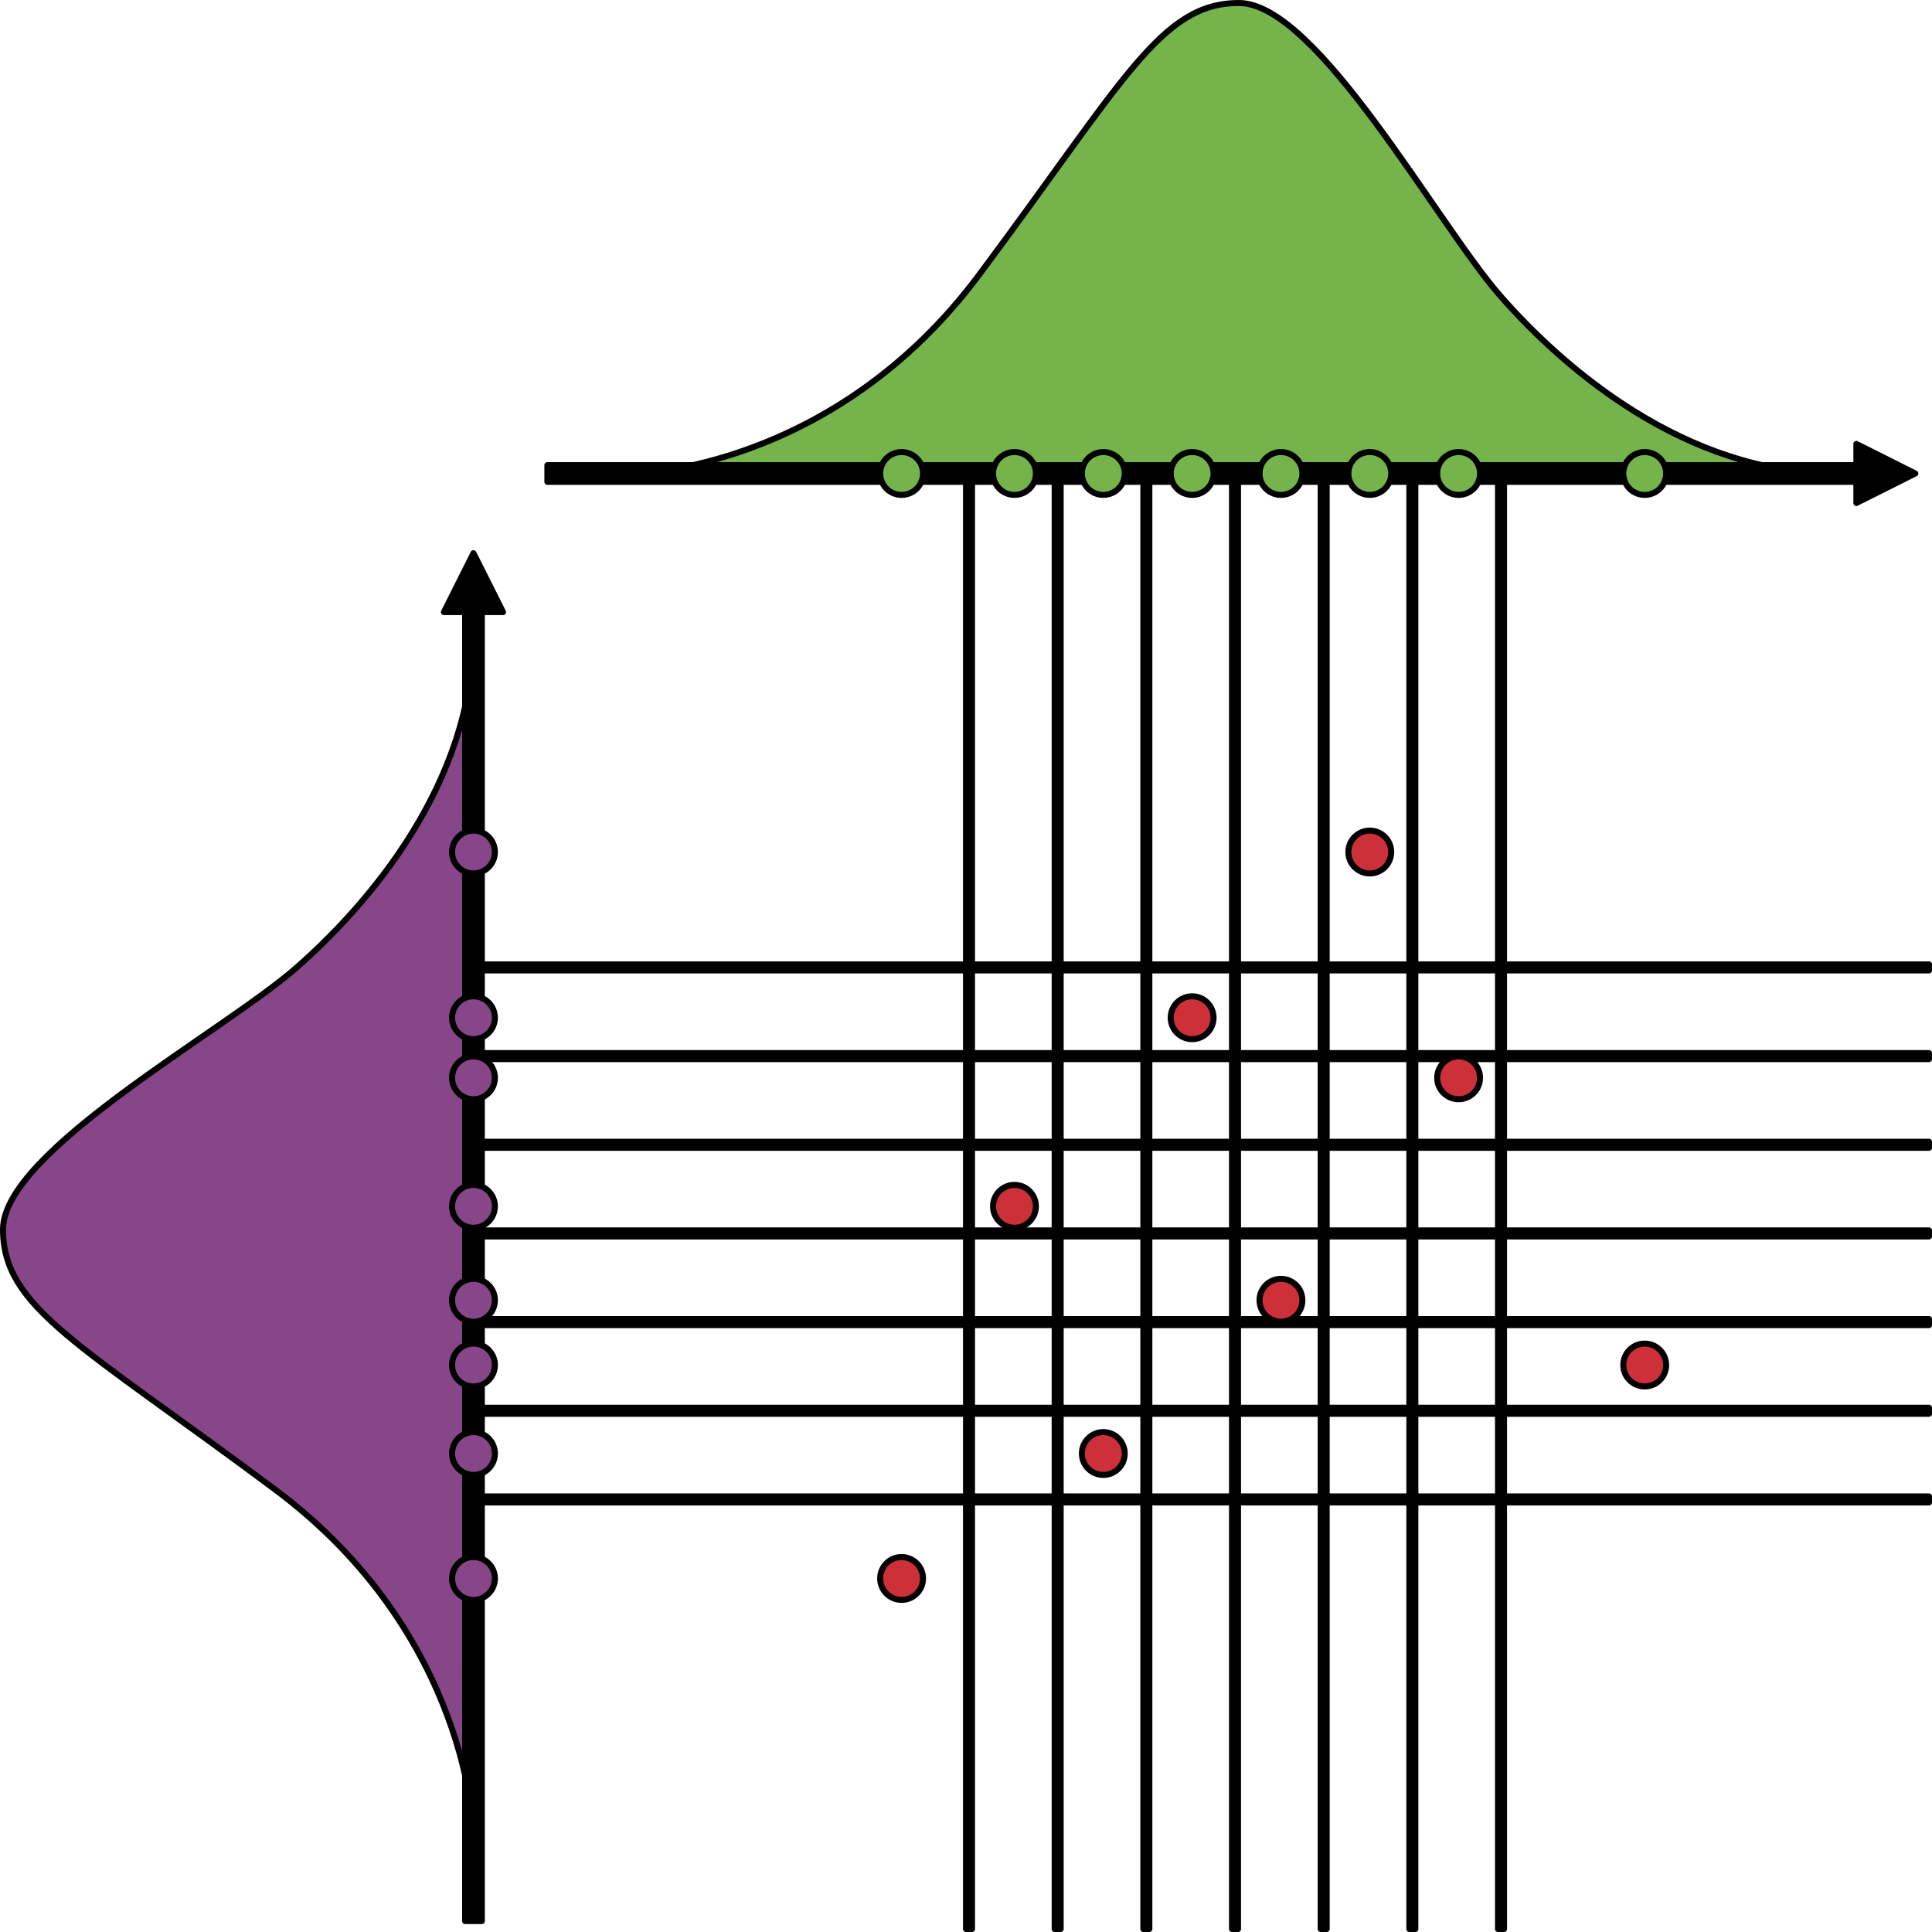 <?xml version="1.0" encoding="utf-8"?>
<!-- Created by: Science Figures, www.sciencefigures.org, Generator: Science Figures Editor -->
<svg version="1.1" id="Layer_1" xmlns="http://www.w3.org/2000/svg" xmlns:xlink="http://www.w3.org/1999/xlink" 
	 width="800px" height="800px" viewBox="0 0 321.34 321.34" enable-background="new 0 0 321.34 321.34" xml:space="preserve">
<g>
	<g>
		<path fill="#75B34B" d="M105.57,78.75c0,0,33-0.5,57.25-33S193.07,0.5,206.07,0.5s32.899,36.649,43.5,48.75
			c10.601,12.101,30.75,29.5,55.75,29.5C266.07,78.75,105.57,78.75,105.57,78.75z"/>
		<path fill="none" stroke="#000000" stroke-miterlimit="10" d="M105.57,78.75c0,0,33-0.5,57.25-33S193.07,0.5,206.07,0.5
			s32.899,36.649,43.5,48.75c10.601,12.101,30.75,29.5,55.75,29.5C266.07,78.75,105.57,78.75,105.57,78.75z"/>
		<g>
			
				<rect x="175.418" y="78.75" stroke="#000000" stroke-linecap="round" stroke-linejoin="round" stroke-miterlimit="10" width="1" height="242.09"/>
			
				<rect x="160.67" y="78.75" stroke="#000000" stroke-linecap="round" stroke-linejoin="round" stroke-miterlimit="10" width="1" height="242.09"/>
			
				<rect x="190.166" y="78.75" stroke="#000000" stroke-linecap="round" stroke-linejoin="round" stroke-miterlimit="10" width="1" height="242.09"/>
			
				<rect x="219.662" y="78.75" stroke="#000000" stroke-linecap="round" stroke-linejoin="round" stroke-miterlimit="10" width="1" height="242.09"/>
			
				<rect x="204.914" y="78.75" stroke="#000000" stroke-linecap="round" stroke-linejoin="round" stroke-miterlimit="10" width="1" height="242.09"/>
			
				<rect x="234.409" y="78.75" stroke="#000000" stroke-linecap="round" stroke-linejoin="round" stroke-miterlimit="10" width="1" height="242.09"/>
			
				<rect x="249.157" y="78.75" stroke="#000000" stroke-linecap="round" stroke-linejoin="round" stroke-miterlimit="10" width="1" height="242.09"/>
		</g>
		<polygon points="318.562,78.75 308.762,73.833 308.762,77.361 91.042,77.361 91.042,80.139 308.762,80.139 308.762,83.667 		"/>
		<polygon fill="none" stroke="#000000" stroke-linecap="round" stroke-linejoin="round" stroke-miterlimit="10" points="
			318.562,78.75 308.762,73.833 308.762,77.361 91.042,77.361 91.042,80.139 308.762,80.139 308.762,83.667 		"/>
	</g>
	<g>
		<path fill="#864687" d="M78.75,304.995c0,0-0.5-33-33-57.25S0.5,217.495,0.5,204.495s36.649-32.899,48.75-43.5
			s29.5-30.75,29.5-55.75C78.75,144.495,78.75,304.995,78.75,304.995z"/>
		<path fill="none" stroke="#000000" stroke-miterlimit="10" d="M78.75,304.995c0,0-0.5-33-33-57.25S0.5,217.495,0.5,204.495
			s36.649-32.899,48.75-43.5s29.5-30.75,29.5-55.75C78.75,144.495,78.75,304.995,78.75,304.995z"/>
		<g>
			
				<rect x="78.75" y="234.147" stroke="#000000" stroke-linecap="round" stroke-linejoin="round" stroke-miterlimit="10" width="242.09" height="1"/>
			
				<rect x="78.75" y="248.895" stroke="#000000" stroke-linecap="round" stroke-linejoin="round" stroke-miterlimit="10" width="242.09" height="1"/>
			
				<rect x="78.75" y="219.399" stroke="#000000" stroke-linecap="round" stroke-linejoin="round" stroke-miterlimit="10" width="242.09" height="1"/>
			
				<rect x="78.75" y="189.904" stroke="#000000" stroke-linecap="round" stroke-linejoin="round" stroke-miterlimit="10" width="242.09" height="1"/>
			
				<rect x="78.75" y="204.652" stroke="#000000" stroke-linecap="round" stroke-linejoin="round" stroke-miterlimit="10" width="242.09" height="1"/>
			
				<rect x="78.75" y="175.156" stroke="#000000" stroke-linecap="round" stroke-linejoin="round" stroke-miterlimit="10" width="242.09" height="1"/>
			
				<rect x="78.75" y="160.408" stroke="#000000" stroke-linecap="round" stroke-linejoin="round" stroke-miterlimit="10" width="242.09" height="1"/>
		</g>
		<polygon points="78.75,92.003 73.833,101.803 77.361,101.803 77.361,319.523 80.139,319.523 80.139,101.803 83.667,101.803 		"/>
		<polygon fill="none" stroke="#000000" stroke-linecap="round" stroke-linejoin="round" stroke-miterlimit="10" points="
			78.75,92.003 73.833,101.803 77.361,101.803 77.361,319.523 80.139,319.523 80.139,101.803 83.667,101.803 		"/>
	</g>
	
		<circle fill="#CD3038" stroke="#000000" stroke-linecap="round" stroke-linejoin="round" stroke-miterlimit="10" cx="149.958" cy="262.537" r="3.564"/>
	
		<circle fill="#75B34B" stroke="#000000" stroke-linecap="round" stroke-linejoin="round" stroke-miterlimit="10" cx="149.958" cy="78.75" r="3.564"/>
	
		<circle fill="#864687" stroke="#000000" stroke-linecap="round" stroke-linejoin="round" stroke-miterlimit="10" cx="78.75" cy="262.537" r="3.564"/>
	
		<circle fill="#CD3038" stroke="#000000" stroke-linecap="round" stroke-linejoin="round" stroke-miterlimit="10" cx="168.732" cy="200.64" r="3.564"/>
	
		<circle fill="#75B34B" stroke="#000000" stroke-linecap="round" stroke-linejoin="round" stroke-miterlimit="10" cx="168.732" cy="78.75" r="3.564"/>
	
		<circle fill="#864687" stroke="#000000" stroke-linecap="round" stroke-linejoin="round" stroke-miterlimit="10" cx="78.75" cy="200.64" r="3.564"/>
	
		<circle fill="#CD3038" stroke="#000000" stroke-linecap="round" stroke-linejoin="round" stroke-miterlimit="10" cx="183.507" cy="241.755" r="3.564"/>
	
		<circle fill="#75B34B" stroke="#000000" stroke-linecap="round" stroke-linejoin="round" stroke-miterlimit="10" cx="183.507" cy="78.75" r="3.564"/>
	
		<circle fill="#864687" stroke="#000000" stroke-linecap="round" stroke-linejoin="round" stroke-miterlimit="10" cx="78.75" cy="241.755" r="3.564"/>
	
		<circle fill="#CD3038" stroke="#000000" stroke-linecap="round" stroke-linejoin="round" stroke-miterlimit="10" cx="198.281" cy="169.273" r="3.564"/>
	
		<circle fill="#75B34B" stroke="#000000" stroke-linecap="round" stroke-linejoin="round" stroke-miterlimit="10" cx="198.281" cy="78.75" r="3.564"/>
	
		<circle fill="#864687" stroke="#000000" stroke-linecap="round" stroke-linejoin="round" stroke-miterlimit="10" cx="78.75" cy="169.273" r="3.564"/>
	
		<circle fill="#CD3038" stroke="#000000" stroke-linecap="round" stroke-linejoin="round" stroke-miterlimit="10" cx="213.055" cy="216.266" r="3.564"/>
	
		<circle fill="#75B34B" stroke="#000000" stroke-linecap="round" stroke-linejoin="round" stroke-miterlimit="10" cx="213.055" cy="78.75" r="3.564"/>
	
		<circle fill="#864687" stroke="#000000" stroke-linecap="round" stroke-linejoin="round" stroke-miterlimit="10" cx="78.75" cy="216.266" r="3.564"/>
	
		<circle fill="#CD3038" stroke="#000000" stroke-linecap="round" stroke-linejoin="round" stroke-miterlimit="10" cx="227.829" cy="141.712" r="3.564"/>
	
		<circle fill="#75B34B" stroke="#000000" stroke-linecap="round" stroke-linejoin="round" stroke-miterlimit="10" cx="227.829" cy="78.75" r="3.564"/>
	
		<circle fill="#864687" stroke="#000000" stroke-linecap="round" stroke-linejoin="round" stroke-miterlimit="10" cx="78.75" cy="141.712" r="3.564"/>
	
		<circle fill="#CD3038" stroke="#000000" stroke-linecap="round" stroke-linejoin="round" stroke-miterlimit="10" cx="242.604" cy="179.267" r="3.564"/>
	
		<circle fill="#75B34B" stroke="#000000" stroke-linecap="round" stroke-linejoin="round" stroke-miterlimit="10" cx="242.604" cy="78.75" r="3.564"/>
	
		<circle fill="#864687" stroke="#000000" stroke-linecap="round" stroke-linejoin="round" stroke-miterlimit="10" cx="78.75" cy="179.267" r="3.564"/>
	
		<circle fill="#CD3038" stroke="#000000" stroke-linecap="round" stroke-linejoin="round" stroke-miterlimit="10" cx="273.557" cy="227.037" r="3.564"/>
	
		<circle fill="#75B34B" stroke="#000000" stroke-linecap="round" stroke-linejoin="round" stroke-miterlimit="10" cx="273.557" cy="78.75" r="3.564"/>
	
		<circle fill="#864687" stroke="#000000" stroke-linecap="round" stroke-linejoin="round" stroke-miterlimit="10" cx="78.75" cy="227.037" r="3.564"/>
</g>
</svg>